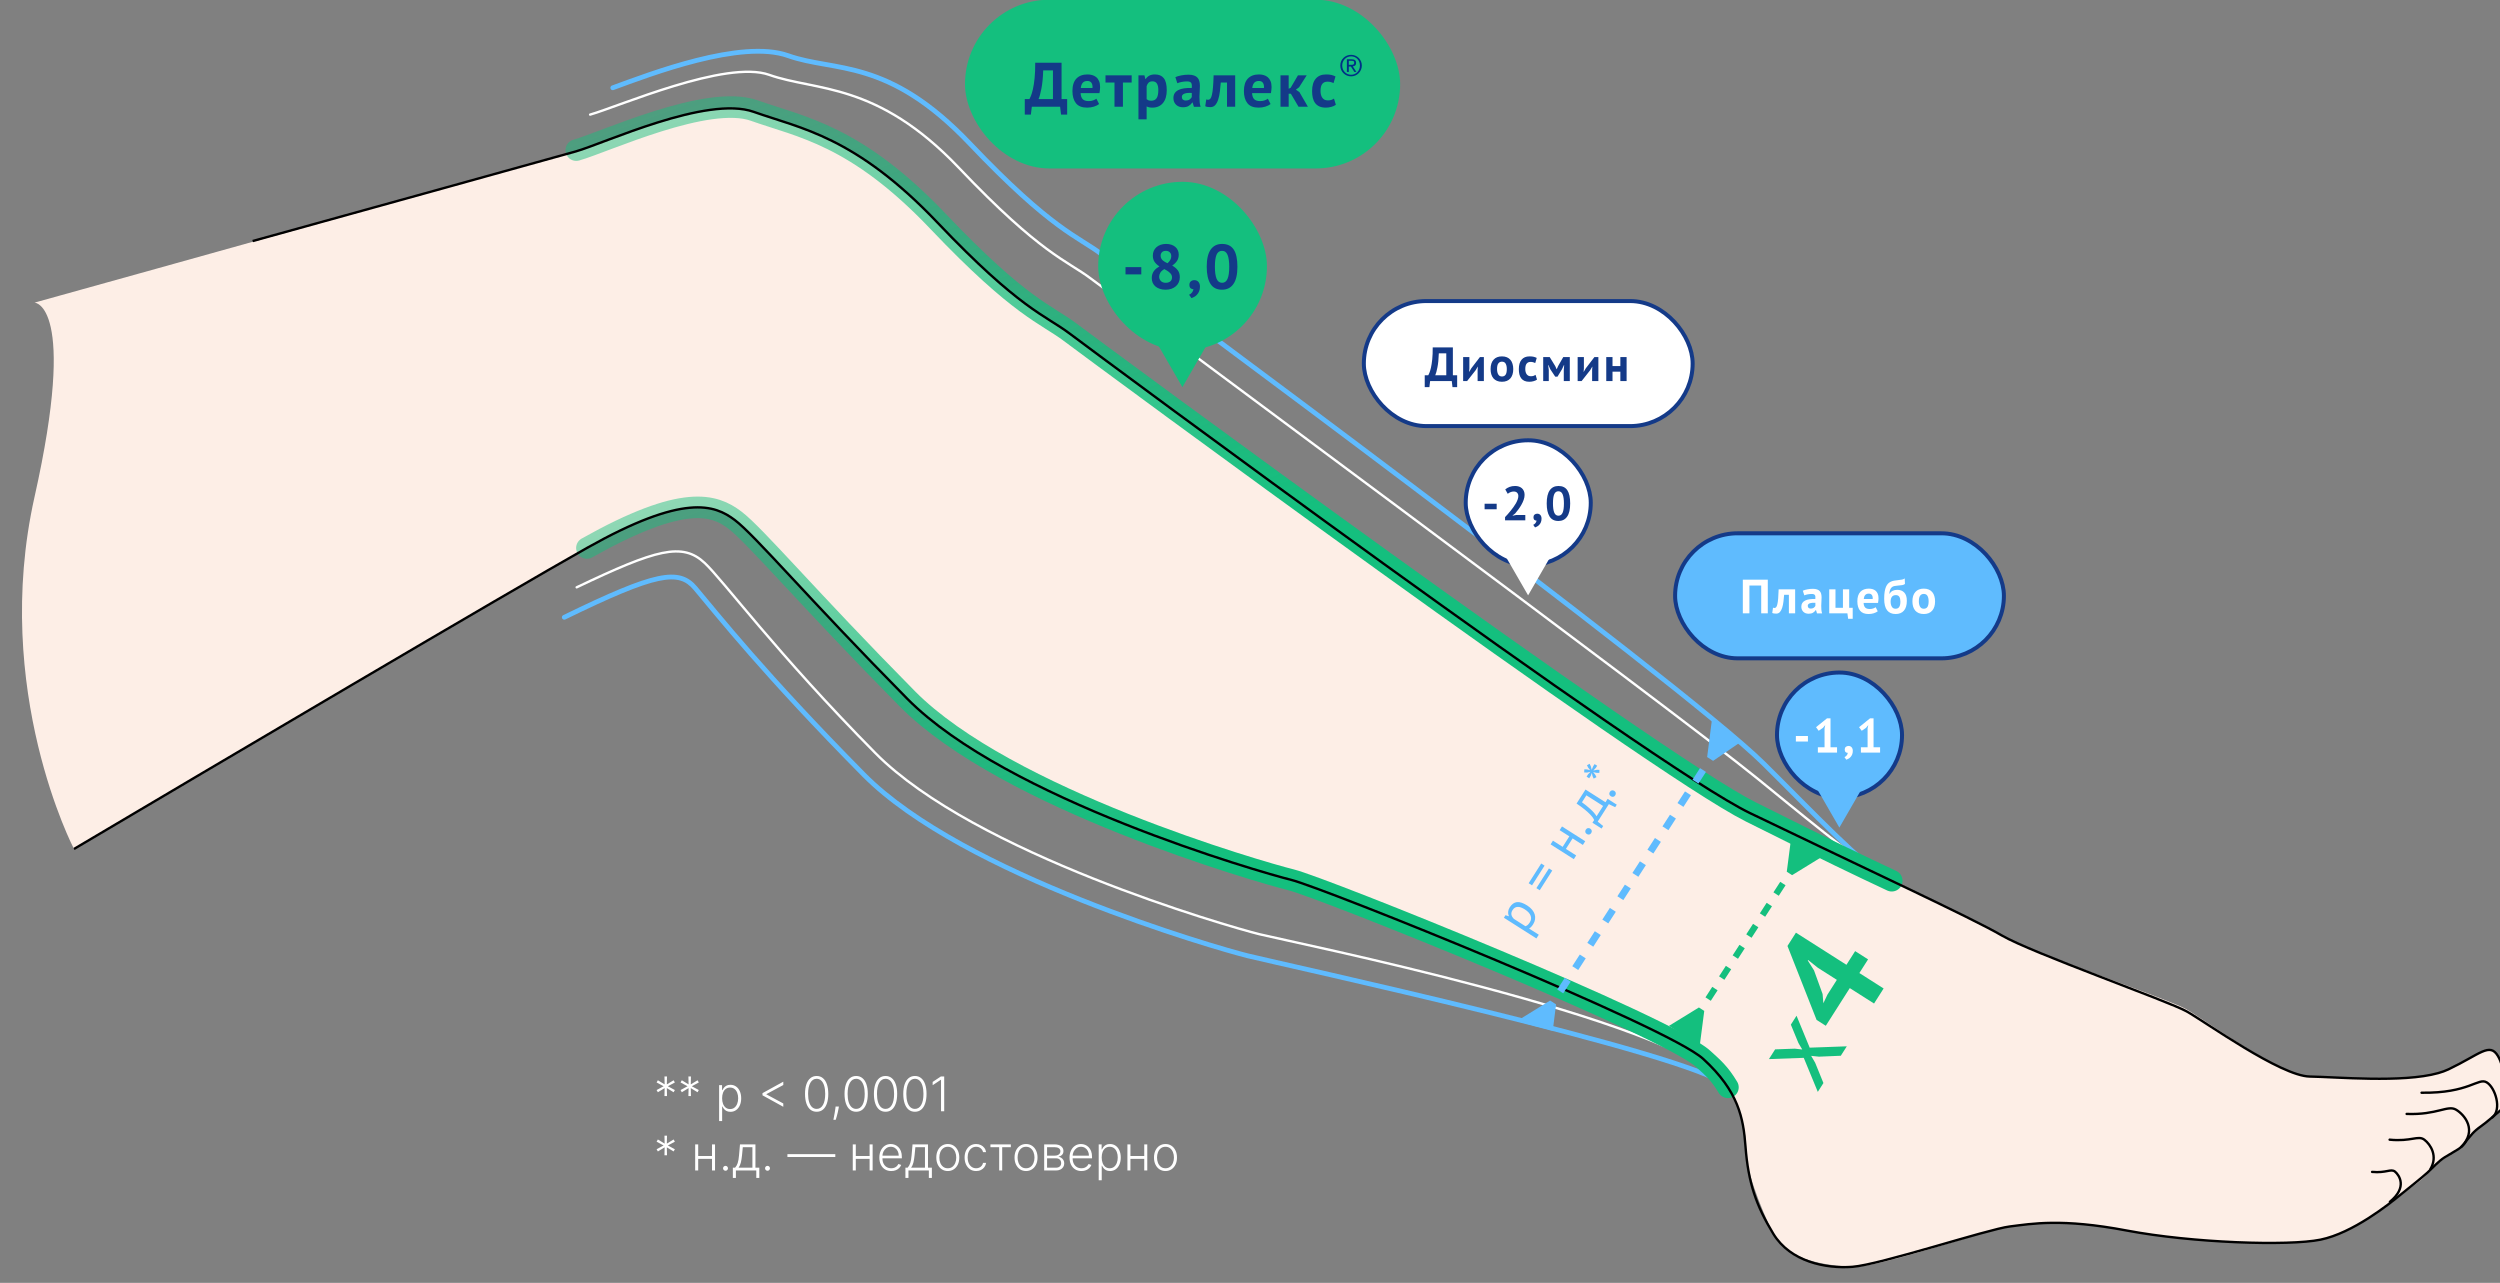 <svg width="760" height="390" viewBox="0 0 760 390" fill="none" xmlns="http://www.w3.org/2000/svg">
<rect x="0" y="0" width="760" height="390" fill="#808080" stroke="none"/>
<g clip-path="url(#clip0_194_7004)">
<path d="M201.996 333.198L202.053 330.784L199.99 332.045L199.607 331.373L201.737 330.22L199.607 329.068L199.99 328.396L202.053 329.657L201.996 327.243H202.771L202.714 329.657L204.777 328.396L205.16 329.068L203.03 330.22L205.16 331.373L204.777 332.045L202.714 330.784L202.771 333.198H201.996ZM209.275 333.198L209.331 330.784L207.269 332.045L206.886 331.373L209.016 330.22L206.886 329.068L207.269 328.396L209.331 329.657L209.275 327.243H210.05L209.993 329.657L212.056 328.396L212.438 329.068L210.308 330.22L212.438 331.373L212.056 332.045L209.993 330.784L210.05 333.198H209.275ZM218.611 340.808V329.89H219.505V331.404H219.614C219.724 331.166 219.876 330.924 220.069 330.675C220.262 330.424 220.517 330.212 220.834 330.04C221.154 329.867 221.557 329.781 222.043 329.781C222.698 329.781 223.27 329.953 223.76 330.298C224.253 330.639 224.635 331.118 224.907 331.735C225.183 332.349 225.321 333.064 225.321 333.881C225.321 334.701 225.183 335.419 224.907 336.036C224.635 336.653 224.253 337.134 223.76 337.479C223.27 337.823 222.702 337.996 222.054 337.996C221.575 337.996 221.173 337.909 220.849 337.737C220.529 337.565 220.269 337.353 220.069 337.101C219.872 336.846 219.721 336.598 219.614 336.357H219.531V340.808H218.611ZM219.521 333.865C219.521 334.506 219.615 335.075 219.805 335.571C219.998 336.064 220.274 336.452 220.632 336.734C220.994 337.013 221.432 337.153 221.945 337.153C222.472 337.153 222.917 337.008 223.279 336.719C223.644 336.426 223.922 336.031 224.111 335.535C224.304 335.039 224.401 334.482 224.401 333.865C224.401 333.255 224.306 332.705 224.116 332.216C223.93 331.727 223.655 331.339 223.289 331.053C222.924 330.763 222.476 330.619 221.945 330.619C221.428 330.619 220.989 330.758 220.627 331.037C220.265 331.313 219.989 331.696 219.8 332.185C219.614 332.671 219.521 333.231 219.521 333.865ZM231.796 332.976V332.314L238.123 328.83V329.843L232.933 332.64L232.985 332.552V332.743L232.933 332.655L238.123 335.452V336.465L231.796 332.976ZM248.262 337.975C247.518 337.975 246.882 337.761 246.355 337.334C245.831 336.903 245.428 336.281 245.145 335.468C244.866 334.654 244.726 333.677 244.726 332.536C244.726 331.399 244.866 330.426 245.145 329.616C245.428 328.802 245.832 328.18 246.36 327.749C246.891 327.315 247.525 327.098 248.262 327.098C249 327.098 249.632 327.315 250.159 327.749C250.69 328.18 251.095 328.802 251.374 329.616C251.657 330.426 251.798 331.399 251.798 332.536C251.798 333.677 251.657 334.654 251.374 335.468C251.095 336.281 250.692 336.903 250.165 337.334C249.641 337.761 249.007 337.975 248.262 337.975ZM248.262 337.106C249.079 337.106 249.717 336.708 250.175 335.912C250.633 335.113 250.862 333.987 250.862 332.536C250.862 331.571 250.757 330.748 250.547 330.065C250.34 329.38 250.042 328.856 249.653 328.494C249.267 328.132 248.803 327.951 248.262 327.951C247.452 327.951 246.816 328.354 246.355 329.161C245.893 329.964 245.662 331.089 245.662 332.536C245.662 333.501 245.765 334.325 245.972 335.007C246.182 335.69 246.48 336.21 246.866 336.569C247.256 336.927 247.721 337.106 248.262 337.106ZM255.028 336.383L254.935 336.936C254.876 337.308 254.794 337.718 254.687 338.166C254.58 338.614 254.47 339.04 254.356 339.443C254.242 339.846 254.144 340.17 254.061 340.415H253.353C253.398 340.181 253.455 339.882 253.524 339.521C253.596 339.159 253.67 338.757 253.746 338.316C253.822 337.878 253.891 337.427 253.953 336.962L254.025 336.383H255.028ZM260.275 337.975C259.531 337.975 258.895 337.761 258.367 337.334C257.844 336.903 257.44 336.281 257.158 335.468C256.879 334.654 256.739 333.677 256.739 332.536C256.739 331.399 256.879 330.426 257.158 329.616C257.44 328.802 257.845 328.18 258.373 327.749C258.903 327.315 259.537 327.098 260.275 327.098C261.013 327.098 261.645 327.315 262.172 327.749C262.703 328.18 263.108 328.802 263.387 329.616C263.67 330.426 263.811 331.399 263.811 332.536C263.811 333.677 263.67 334.654 263.387 335.468C263.108 336.281 262.705 336.903 262.177 337.334C261.654 337.761 261.019 337.975 260.275 337.975ZM260.275 337.106C261.092 337.106 261.729 336.708 262.188 335.912C262.646 335.113 262.875 333.987 262.875 332.536C262.875 331.571 262.77 330.748 262.56 330.065C262.353 329.38 262.055 328.856 261.666 328.494C261.28 328.132 260.816 327.951 260.275 327.951C259.465 327.951 258.829 328.354 258.367 329.161C257.906 329.964 257.675 331.089 257.675 332.536C257.675 333.501 257.778 334.325 257.985 335.007C258.195 335.69 258.493 336.21 258.879 336.569C259.269 336.927 259.734 337.106 260.275 337.106ZM269.203 337.975C268.458 337.975 267.823 337.761 267.295 337.334C266.771 336.903 266.368 336.281 266.086 335.468C265.806 334.654 265.667 333.677 265.667 332.536C265.667 331.399 265.806 330.426 266.086 329.616C266.368 328.802 266.773 328.18 267.3 327.749C267.831 327.315 268.465 327.098 269.203 327.098C269.94 327.098 270.573 327.315 271.1 327.749C271.631 328.18 272.036 328.802 272.315 329.616C272.598 330.426 272.739 331.399 272.739 332.536C272.739 333.677 272.598 334.654 272.315 335.468C272.036 336.281 271.633 336.903 271.105 337.334C270.581 337.761 269.947 337.975 269.203 337.975ZM269.203 337.106C270.02 337.106 270.657 336.708 271.116 335.912C271.574 335.113 271.803 333.987 271.803 332.536C271.803 331.571 271.698 330.748 271.488 330.065C271.281 329.38 270.983 328.856 270.593 328.494C270.207 328.132 269.744 327.951 269.203 327.951C268.393 327.951 267.757 328.354 267.295 329.161C266.833 329.964 266.603 331.089 266.603 332.536C266.603 333.501 266.706 334.325 266.913 335.007C267.123 335.69 267.421 336.21 267.807 336.569C268.196 336.927 268.662 337.106 269.203 337.106ZM278.131 337.975C277.386 337.975 276.75 337.761 276.223 337.334C275.699 336.903 275.296 336.281 275.013 335.468C274.734 334.654 274.595 333.677 274.595 332.536C274.595 331.399 274.734 330.426 275.013 329.616C275.296 328.802 275.701 328.18 276.228 327.749C276.759 327.315 277.393 327.098 278.131 327.098C278.868 327.098 279.501 327.315 280.028 327.749C280.559 328.18 280.964 328.802 281.243 329.616C281.525 330.426 281.667 331.399 281.667 332.536C281.667 333.677 281.525 334.654 281.243 335.468C280.964 336.281 280.56 336.903 280.033 337.334C279.509 337.761 278.875 337.975 278.131 337.975ZM278.131 337.106C278.947 337.106 279.585 336.708 280.043 335.912C280.502 335.113 280.731 333.987 280.731 332.536C280.731 331.571 280.626 330.748 280.416 330.065C280.209 329.38 279.911 328.856 279.521 328.494C279.135 328.132 278.672 327.951 278.131 327.951C277.321 327.951 276.685 328.354 276.223 329.161C275.761 329.964 275.53 331.089 275.53 332.536C275.53 333.501 275.634 334.325 275.841 335.007C276.051 335.69 276.349 336.21 276.735 336.569C277.124 336.927 277.59 337.106 278.131 337.106ZM287.038 327.243V337.83H286.071V328.256H286.009L283.528 329.905V328.902L286.03 327.243H287.038ZM201.996 351.198L202.053 348.784L199.99 350.045L199.607 349.373L201.737 348.22L199.607 347.068L199.99 346.396L202.053 347.657L201.996 345.243H202.771L202.714 347.657L204.777 346.396L205.16 347.068L203.03 348.22L205.16 349.373L204.777 350.045L202.714 348.784L202.771 351.198H201.996ZM216.693 351.431V352.299H212.025V351.431H216.693ZM212.252 347.89V355.83H211.332V347.89H212.252ZM217.37 347.89V355.83H216.45V347.89H217.37ZM220.553 355.908C220.35 355.908 220.174 355.835 220.026 355.69C219.881 355.542 219.809 355.367 219.809 355.163C219.809 354.956 219.881 354.781 220.026 354.636C220.174 354.491 220.35 354.419 220.553 354.419C220.76 354.419 220.936 354.491 221.081 354.636C221.225 354.781 221.298 354.956 221.298 355.163C221.298 355.298 221.263 355.422 221.194 355.535C221.129 355.649 221.039 355.74 220.925 355.809C220.815 355.875 220.691 355.908 220.553 355.908ZM222.788 358.089V354.962H223.475C223.648 354.769 223.798 354.56 223.925 354.336C224.053 354.112 224.163 353.857 224.256 353.571C224.352 353.281 224.433 352.945 224.499 352.563C224.564 352.177 224.62 351.727 224.664 351.214L224.954 347.89H229.653V354.962H230.832V358.089H229.911V355.83H223.713V358.089H222.788ZM224.535 354.962H228.733V348.758H225.812L225.574 351.214C225.492 352.048 225.374 352.775 225.223 353.395C225.071 354.016 224.842 354.538 224.535 354.962ZM233.32 355.908C233.116 355.908 232.94 355.835 232.792 355.69C232.647 355.542 232.575 355.367 232.575 355.163C232.575 354.956 232.647 354.781 232.792 354.636C232.94 354.491 233.116 354.419 233.32 354.419C233.526 354.419 233.702 354.491 233.847 354.636C233.992 354.781 234.064 354.956 234.064 355.163C234.064 355.298 234.029 355.422 233.961 355.535C233.895 355.649 233.805 355.74 233.692 355.809C233.581 355.875 233.457 355.908 233.32 355.908ZM253.932 350.857V351.725H239.374V350.857H253.932ZM264.602 351.431V352.299H259.934V351.431H264.602ZM260.161 347.89V355.83H259.241V347.89H260.161ZM265.279 347.89V355.83H264.359V347.89H265.279ZM270.939 355.996C270.198 355.996 269.557 355.823 269.015 355.479C268.474 355.13 268.056 354.65 267.759 354.036C267.466 353.419 267.32 352.709 267.32 351.906C267.32 351.107 267.466 350.397 267.759 349.777C268.056 349.153 268.464 348.665 268.984 348.314C269.508 347.959 270.113 347.781 270.799 347.781C271.23 347.781 271.645 347.86 272.045 348.019C272.445 348.174 272.803 348.413 273.12 348.737C273.441 349.058 273.694 349.463 273.88 349.952C274.066 350.438 274.159 351.014 274.159 351.679V352.134H267.956V351.322H273.218C273.218 350.812 273.115 350.354 272.908 349.947C272.705 349.537 272.42 349.213 272.055 348.975C271.693 348.737 271.275 348.619 270.799 348.619C270.296 348.619 269.853 348.753 269.47 349.022C269.088 349.291 268.788 349.646 268.571 350.087C268.357 350.528 268.249 351.01 268.245 351.534V352.02C268.245 352.651 268.354 353.202 268.571 353.674C268.791 354.143 269.103 354.507 269.507 354.765C269.91 355.024 270.387 355.153 270.939 355.153C271.314 355.153 271.643 355.094 271.926 354.977C272.212 354.86 272.451 354.703 272.644 354.507C272.841 354.307 272.989 354.088 273.089 353.85L273.963 354.134C273.842 354.469 273.644 354.777 273.368 355.06C273.096 355.342 272.755 355.57 272.345 355.742C271.938 355.911 271.469 355.996 270.939 355.996ZM275.246 358.089V354.962H275.934C276.106 354.769 276.256 354.56 276.383 354.336C276.511 354.112 276.621 353.857 276.714 353.571C276.811 353.281 276.892 352.945 276.957 352.563C277.023 352.177 277.078 351.727 277.123 351.214L277.412 347.89H282.111V354.962H283.29V358.089H282.37V355.83H276.171V358.089H275.246ZM276.993 354.962H281.191V348.758H278.27L278.032 351.214C277.95 352.048 277.833 352.775 277.681 353.395C277.529 354.016 277.3 354.538 276.993 354.962ZM288.13 355.996C287.444 355.996 286.838 355.821 286.31 355.473C285.786 355.125 285.376 354.645 285.08 354.031C284.783 353.414 284.635 352.702 284.635 351.896C284.635 351.083 284.783 350.368 285.08 349.751C285.376 349.13 285.786 348.648 286.31 348.303C286.838 347.955 287.444 347.781 288.13 347.781C288.816 347.781 289.421 347.955 289.944 348.303C290.468 348.651 290.878 349.134 291.175 349.751C291.475 350.368 291.625 351.083 291.625 351.896C291.625 352.702 291.476 353.414 291.18 354.031C290.884 354.645 290.472 355.125 289.944 355.473C289.421 355.821 288.816 355.996 288.13 355.996ZM288.13 355.153C288.681 355.153 289.148 355.005 289.531 354.708C289.913 354.412 290.203 354.017 290.399 353.524C290.599 353.032 290.699 352.489 290.699 351.896C290.699 351.303 290.599 350.759 290.399 350.262C290.203 349.766 289.913 349.368 289.531 349.068C289.148 348.768 288.681 348.619 288.13 348.619C287.582 348.619 287.115 348.768 286.729 349.068C286.346 349.368 286.055 349.766 285.855 350.262C285.659 350.759 285.561 351.303 285.561 351.896C285.561 352.489 285.659 353.032 285.855 353.524C286.055 354.017 286.346 354.412 286.729 354.708C287.112 355.005 287.579 355.153 288.13 355.153ZM296.746 355.996C296.036 355.996 295.418 355.818 294.89 355.463C294.367 355.108 293.96 354.622 293.67 354.005C293.381 353.388 293.236 352.685 293.236 351.896C293.236 351.1 293.383 350.392 293.676 349.771C293.972 349.151 294.382 348.665 294.906 348.314C295.43 347.959 296.038 347.781 296.731 347.781C297.262 347.781 297.742 347.884 298.173 348.091C298.604 348.295 298.959 348.582 299.238 348.955C299.521 349.323 299.698 349.754 299.771 350.247H298.84C298.743 349.799 298.511 349.416 298.142 349.099C297.777 348.779 297.312 348.619 296.746 348.619C296.24 348.619 295.792 348.756 295.402 349.032C295.013 349.304 294.708 349.685 294.487 350.175C294.27 350.661 294.162 351.224 294.162 351.865C294.162 352.509 294.268 353.08 294.482 353.576C294.696 354.069 294.996 354.455 295.382 354.734C295.771 355.013 296.226 355.153 296.746 355.153C297.098 355.153 297.418 355.087 297.708 354.956C298.001 354.822 298.245 354.632 298.442 354.388C298.642 354.143 298.776 353.852 298.845 353.514H299.776C299.707 353.993 299.536 354.421 299.264 354.796C298.995 355.168 298.645 355.461 298.214 355.675C297.787 355.889 297.298 355.996 296.746 355.996ZM301.091 348.758V347.89H307.295V348.758H304.669V355.83H303.749V348.758H301.091ZM311.914 355.996C311.228 355.996 310.621 355.821 310.094 355.473C309.57 355.125 309.16 354.645 308.864 354.031C308.567 353.414 308.419 352.702 308.419 351.896C308.419 351.083 308.567 350.368 308.864 349.751C309.16 349.13 309.57 348.648 310.094 348.303C310.621 347.955 311.228 347.781 311.914 347.781C312.6 347.781 313.205 347.955 313.728 348.303C314.252 348.651 314.662 349.134 314.959 349.751C315.259 350.368 315.408 351.083 315.408 351.896C315.408 352.702 315.26 353.414 314.964 354.031C314.668 354.645 314.256 355.125 313.728 355.473C313.205 355.821 312.6 355.996 311.914 355.996ZM311.914 355.153C312.465 355.153 312.932 355.005 313.315 354.708C313.697 354.412 313.987 354.017 314.183 353.524C314.383 353.032 314.483 352.489 314.483 351.896C314.483 351.303 314.383 350.759 314.183 350.262C313.987 349.766 313.697 349.368 313.315 349.068C312.932 348.768 312.465 348.619 311.914 348.619C311.366 348.619 310.899 348.768 310.513 349.068C310.13 349.368 309.839 349.766 309.639 350.262C309.443 350.759 309.345 351.303 309.345 351.896C309.345 352.489 309.443 353.032 309.639 353.524C309.839 354.017 310.13 354.412 310.513 354.708C310.895 355.005 311.362 355.153 311.914 355.153ZM317.428 355.83V347.89H320.556C321.4 347.89 322.066 348.072 322.552 348.438C323.041 348.803 323.286 349.296 323.286 349.916C323.286 350.388 323.149 350.766 322.877 351.048C322.605 351.331 322.24 351.531 321.781 351.648C322.088 351.7 322.372 351.812 322.634 351.984C322.9 352.156 323.115 352.384 323.28 352.666C323.446 352.949 323.529 353.287 323.529 353.68C323.529 354.093 323.425 354.462 323.218 354.786C323.012 355.11 322.72 355.365 322.345 355.551C321.969 355.737 321.525 355.83 321.011 355.83H317.428ZM318.307 354.977H321.011C321.497 354.977 321.881 354.853 322.164 354.605C322.446 354.353 322.588 354.019 322.588 353.602C322.588 353.157 322.453 352.802 322.184 352.537C321.919 352.268 321.562 352.134 321.114 352.134H318.307V354.977ZM318.307 351.317H320.613C320.971 351.317 321.282 351.262 321.543 351.152C321.805 351.041 322.007 350.886 322.148 350.686C322.293 350.483 322.364 350.245 322.36 349.973C322.36 349.584 322.202 349.282 321.885 349.068C321.568 348.851 321.125 348.743 320.556 348.743H318.307V351.317ZM328.756 355.996C328.015 355.996 327.374 355.823 326.833 355.479C326.292 355.13 325.873 354.65 325.577 354.036C325.284 353.419 325.138 352.709 325.138 351.906C325.138 351.107 325.284 350.397 325.577 349.777C325.873 349.153 326.282 348.665 326.802 348.314C327.326 347.959 327.931 347.781 328.617 347.781C329.048 347.781 329.463 347.86 329.863 348.019C330.262 348.174 330.621 348.413 330.938 348.737C331.258 349.058 331.512 349.463 331.698 349.952C331.884 350.438 331.977 351.014 331.977 351.679V352.134H325.773V351.322H331.036C331.036 350.812 330.933 350.354 330.726 349.947C330.523 349.537 330.238 349.213 329.873 348.975C329.511 348.737 329.092 348.619 328.617 348.619C328.114 348.619 327.671 348.753 327.288 349.022C326.906 349.291 326.606 349.646 326.389 350.087C326.175 350.528 326.066 351.01 326.063 351.534V352.02C326.063 352.651 326.172 353.202 326.389 353.674C326.609 354.143 326.921 354.507 327.324 354.765C327.728 355.024 328.205 355.153 328.756 355.153C329.132 355.153 329.461 355.094 329.744 354.977C330.03 354.86 330.269 354.703 330.462 354.507C330.659 354.307 330.807 354.088 330.907 353.85L331.781 354.134C331.66 354.469 331.462 354.777 331.186 355.06C330.914 355.342 330.573 355.57 330.162 355.742C329.756 355.911 329.287 355.996 328.756 355.996ZM334.005 358.808V347.89H334.899V349.404H335.008C335.118 349.166 335.27 348.924 335.463 348.675C335.656 348.424 335.911 348.212 336.228 348.04C336.548 347.867 336.951 347.781 337.437 347.781C338.092 347.781 338.664 347.953 339.154 348.298C339.646 348.639 340.029 349.118 340.301 349.735C340.577 350.349 340.715 351.064 340.715 351.881C340.715 352.701 340.577 353.419 340.301 354.036C340.029 354.653 339.646 355.134 339.154 355.479C338.664 355.823 338.096 355.996 337.448 355.996C336.969 355.996 336.567 355.909 336.243 355.737C335.923 355.565 335.662 355.353 335.463 355.101C335.266 354.846 335.114 354.598 335.008 354.357H334.925V358.808H334.005ZM334.915 351.865C334.915 352.506 335.009 353.075 335.199 353.571C335.392 354.064 335.668 354.452 336.026 354.734C336.388 355.013 336.826 355.153 337.339 355.153C337.866 355.153 338.311 355.008 338.673 354.719C339.038 354.426 339.316 354.031 339.505 353.535C339.698 353.039 339.795 352.482 339.795 351.865C339.795 351.255 339.7 350.705 339.51 350.216C339.324 349.727 339.049 349.339 338.683 349.053C338.318 348.763 337.87 348.619 337.339 348.619C336.822 348.619 336.383 348.758 336.021 349.037C335.659 349.313 335.383 349.696 335.194 350.185C335.008 350.671 334.915 351.231 334.915 351.865ZM348.094 351.431V352.299H343.426V351.431H348.094ZM343.654 347.89V355.83H342.734V347.89H343.654ZM348.772 347.89V355.83H347.851V347.89H348.772ZM354.307 355.996C353.621 355.996 353.015 355.821 352.487 355.473C351.963 355.125 351.553 354.645 351.257 354.031C350.96 353.414 350.812 352.702 350.812 351.896C350.812 351.083 350.96 350.368 351.257 349.751C351.553 349.13 351.963 348.648 352.487 348.303C353.015 347.955 353.621 347.781 354.307 347.781C354.993 347.781 355.598 347.955 356.121 348.303C356.645 348.651 357.055 349.134 357.352 349.751C357.652 350.368 357.802 351.083 357.802 351.896C357.802 352.702 357.653 353.414 357.357 354.031C357.061 354.645 356.649 355.125 356.121 355.473C355.598 355.821 354.993 355.996 354.307 355.996ZM354.307 355.153C354.858 355.153 355.325 355.005 355.708 354.708C356.09 354.412 356.38 354.017 356.576 353.524C356.776 353.032 356.876 352.489 356.876 351.896C356.876 351.303 356.776 350.759 356.576 350.262C356.38 349.766 356.09 349.368 355.708 349.068C355.325 348.768 354.858 348.619 354.307 348.619C353.759 348.619 353.292 348.768 352.906 349.068C352.523 349.368 352.232 349.766 352.032 350.262C351.836 350.759 351.738 351.303 351.738 351.896C351.738 352.489 351.836 353.032 352.032 353.524C352.232 354.017 352.523 354.412 352.906 354.708C353.289 355.005 353.756 355.153 354.307 355.153Z" fill="white"/>
<path d="M211.377 178.815L210.82 179.284L211.377 178.815ZM171.218 187.009C170.856 187.186 170.707 187.621 170.883 187.983C171.059 188.344 171.495 188.494 171.856 188.318L171.537 187.663L171.218 187.009ZM525.206 330.148L525.697 329.61C524.942 328.921 523.743 328.199 522.214 327.45C520.671 326.693 518.742 325.883 516.49 325.031C511.984 323.326 506.142 321.435 499.422 319.44C485.979 315.45 468.977 311.034 452.019 306.853C435.059 302.671 418.135 298.724 404.847 295.671C391.547 292.615 381.91 290.461 379.495 289.861L379.32 290.567L379.144 291.273C381.575 291.878 391.246 294.04 404.521 297.089C417.806 300.142 434.721 304.088 451.67 308.266C468.622 312.445 485.598 316.855 499.008 320.836C505.714 322.826 511.517 324.706 515.975 326.393C518.204 327.236 520.086 328.028 521.573 328.757C523.073 329.492 524.119 330.141 524.715 330.685L525.206 330.148ZM379.32 290.567L379.495 289.861C374.679 288.663 353.064 282.531 328.894 272.891C304.696 263.241 278.068 250.123 263.117 234.994L262.6 235.506L262.082 236.017C277.264 251.381 304.149 264.589 328.355 274.244C352.589 283.909 374.267 290.061 379.144 291.273L379.32 290.567ZM262.6 235.506L263.117 234.994C233.009 204.525 218.686 186.372 211.934 178.347L211.377 178.815L210.82 179.284C217.565 187.301 231.926 205.5 262.082 236.017L262.6 235.506ZM211.377 178.815L211.934 178.347C210.627 176.793 209.151 175.65 207.197 175.084C205.259 174.523 202.928 174.552 199.945 175.186C194.005 176.449 185.208 180.181 171.218 187.009L171.537 187.663L171.856 188.318C185.874 181.476 194.512 177.83 200.248 176.61C203.103 176.003 205.17 176.013 206.792 176.483C208.397 176.947 209.643 177.884 210.82 179.284L211.377 178.815Z" fill="#5FBBFE"/>
<path d="M175.027 46.038C168.071 48.01 40.337 83.74 10.493 91.999C10.493 91.999 23.656 92.312 10.493 151.087C-2.67 209.862 22.493 258.088 22.493 258.088C64.617 233.127 154.776 179.881 178.417 166.584C207.968 149.963 217.191 153.431 223.359 158.072C229.526 162.714 245.679 181.926 275.811 212.42C305.943 242.913 382.838 265.071 392.531 267.481C402.223 269.891 506.961 312.027 517.769 321.898C528.576 331.768 530.866 342.284 530.63 348.511C530.394 354.738 535.092 366.958 539.086 375.065C543.079 383.173 555.063 384.702 563.111 385.114C571.159 385.527 604.294 373.665 610.991 372.843C617.688 372.022 626.676 370.32 646.532 374.082C666.387 377.845 695.701 378.847 705.453 376.852C715.205 374.856 726.926 365.877 730.716 362.756C734.711 359.467 737.002 358.586 739.176 355.121C739.791 354.14 748.322 349.267 749.928 346.604C750.506 345.646 754.335 342.105 757.155 340.319C759.975 338.534 762.149 334.308 761.856 329.746C762.424 328.943 761.41 324.482 759.39 321.051C756.864 316.762 753.927 320.521 744.292 325.102C734.657 329.683 710.982 327.389 702.171 327.27C693.359 327.151 670.039 309.818 664.459 306.703C658.878 303.589 617.582 289.66 608.536 284.372C599.49 279.084 562.953 261.572 531.996 247.175C501.496 232.99 327.875 103.865 321.707 99.223C315.54 94.582 310.076 94.052 285.054 67.73C260.033 41.409 243.349 39.056 229.133 34.002C214.918 28.948 183.722 43.571 175.027 46.038Z" fill="#FDEEE6"/>
<path d="M524.637 329.447C507.81 309.591 392.52 286.404 382.827 283.994C373.134 281.584 296.239 259.426 266.107 228.932C235.975 198.439 219.864 176.42 214.227 171.146C207.435 164.791 199.633 166.937 175.308 178.548" stroke="white" stroke-width="0.728" stroke-linecap="round"/>
<path d="M178.417 166.585C207.968 149.964 217.191 153.432 223.359 158.074C229.526 162.715 245.678 181.928 275.811 212.421C305.943 242.914 382.838 265.072 392.531 267.482C402.223 269.892 506.961 312.028 517.769 321.899C520.656 324.536 522.664 326.16 525.293 330.543" stroke="url(#paint0_linear_194_7004)" stroke-width="6.551" stroke-linecap="round"/>
<path d="M186.284 26.686C197.768 22.481 225.364 11.866 239.58 16.92C253.795 21.974 269.83 17.348 294.852 43.67C319.874 69.991 327.569 71.767 334.97 77.337C344.222 84.299 510.838 207.094 536.132 232.107C551.514 247.317 565.65 262.543 574.696 267.831" stroke="#5FBBFE" stroke-width="1.456" stroke-linecap="round"/>
<path d="M179.402 34.841C188.097 32.375 220.726 18.09 233.838 22.751C248.053 27.806 266.498 24.714 291.52 51.036C316.542 77.357 324.238 79.132 331.639 84.703C340.89 91.665 508.147 215.448 534.247 236.668C543.845 244.47 565.65 262.546 574.696 267.834" stroke="white" stroke-width="0.728" stroke-linecap="round"/>
<path d="M175.181 45.642C183.875 43.175 215.071 28.552 229.287 33.606C243.503 38.661 260.186 41.013 285.208 67.335C310.23 93.656 317.926 95.431 325.327 101.002C334.578 107.964 502.071 231.721 532.15 246.779C556.598 259.018 564.924 262.964 575.092 267.742" stroke="url(#paint1_linear_194_7004)" stroke-width="6.551" stroke-linecap="round"/>
<path d="M76.798 73.283C106.642 65.024 168.069 48.012 175.024 46.039C183.719 43.573 214.915 28.95 229.131 34.004C243.347 39.058 260.03 41.41 285.052 67.732C310.074 94.053 317.769 95.829 325.171 101.399C334.422 108.362 501.699 232.557 531.993 247.177C565.359 263.278 599.488 279.085 608.534 284.374C617.58 289.662 659.17 304.354 664.75 307.469C670.331 310.583 693.356 327.152 702.168 327.271C710.149 327.379 730.322 329.271 741.213 326.224C742.347 325.906 743.381 325.536 744.289 325.104C753.924 320.523 756.862 316.764 759.388 321.052C761.408 324.483 761.895 331.152 761.971 332.332C762.087 334.145 761.05 336.777 760.384 337.325C758.386 338.97 756.037 341.103 754.391 342.259C751.63 344.197 751.16 345.254 749.926 346.605C748.32 349.268 746.694 349.601 743.169 351.833C741.267 353.038 739.56 354.972 737.94 356.473C736.321 357.974 731.947 361.407 729.95 363.051C726.16 366.172 715.203 374.857 705.451 376.853C695.699 378.849 666.385 377.846 646.529 374.084C626.674 370.321 617.686 372.023 610.988 372.845C604.291 373.666 571.627 384.471 563.109 385.116C555.073 385.724 544.273 383.591 539.083 375.067C533.894 366.543 531.466 359.586 530.628 348.513C529.983 339.995 528.574 331.77 517.766 321.899C506.959 312.028 402.221 269.893 392.528 267.483C382.836 265.073 305.941 242.915 275.808 212.421C245.676 181.928 229.524 162.716 223.356 158.074C217.189 153.432 207.966 149.965 178.415 166.586C154.773 179.882 64.615 233.128 22.49 258.089" stroke="black" stroke-width="0.728"/>
<path d="M757.664 339.714C760.67 337.245 758.549 330.594 755.964 329.042C753.379 327.49 750.659 332.387 736.155 332.189" stroke="black" stroke-width="0.728" stroke-linecap="round" stroke-linejoin="round"/>
<path d="M748.243 348.645C753.169 343.608 749.253 338.913 746.668 337.361C744.083 335.809 740.97 338.999 731.617 338.633" stroke="black" stroke-width="0.728" stroke-linecap="round" stroke-linejoin="round"/>
<path d="M738.823 355.443C741.194 351.487 738.909 347.938 737.021 346.486C735.133 345.034 733.014 347.119 726.444 346.462" stroke="black" stroke-width="0.728" stroke-linecap="round" stroke-linejoin="round"/>
<path d="M726.53 365.347C731.964 360.911 729.33 357.211 728.097 356.187C726.863 355.164 725.448 356.673 721.119 356.257" stroke="black" stroke-width="0.728" stroke-linecap="round" stroke-linejoin="round"/>
<path d="M516.472 306.269L507.364 311.867L516.717 317.92L518.093 307.317L516.472 306.269ZM544.801 266.047L553.909 260.45L544.556 254.396L543.181 264.999L544.801 266.047ZM515.14 310.104L515.95 310.628L518.016 307.435L517.206 306.911L516.396 306.387L514.33 309.58L515.14 310.104ZM519.272 303.718L520.082 304.243L522.148 301.05L521.338 300.526L520.528 300.001L518.462 303.194L519.272 303.718ZM523.405 297.333L524.215 297.857L526.281 294.664L525.471 294.14L524.661 293.616L522.595 296.809L523.405 297.333ZM527.537 290.947L528.347 291.472L530.413 288.279L529.603 287.755L528.793 287.23L526.727 290.423L527.537 290.947ZM531.67 284.562L532.48 285.086L534.546 281.893L533.736 281.369L532.926 280.845L530.86 284.038L531.67 284.562ZM535.802 278.176L536.612 278.7L538.678 275.508L537.868 274.983L537.058 274.459L534.992 277.652L535.802 278.176ZM539.935 271.791L540.745 272.315L542.811 269.122L542.001 268.598L541.191 268.074L539.125 271.266L539.935 271.791ZM544.067 265.405L544.877 265.929L546.943 262.736L546.133 262.212L545.323 261.688L543.257 264.881L544.067 265.405Z" fill="#14BF7E"/>
<path d="M548.344 321.583L537.754 321.966L539.636 319.009L545.625 318.793L547.883 319.043L546.72 317.073L544.419 311.495L546.148 308.779L550.144 318.489L561.427 318.081L559.602 320.948L552.98 321.227L550.593 320.98L551.808 323.068L554.32 329.246L552.611 331.932L548.344 321.583ZM567.895 291.645L565.247 295.804L572.62 300.498L569.708 305.072L562.335 300.379L555.043 311.836L552.245 310.055L543.389 287.576L545.964 283.53L561.315 293.301L563.962 289.142L567.895 291.645ZM552.618 294.194L549.659 291.832L549.562 291.983L551.466 295.002L554.068 302.183L554.301 304.988L555.539 302.376L558.403 297.876L552.618 294.194Z" fill="#14BF7E"/>
<path d="M457.182 278.992L457.677 278.215L458.659 278.543L458.695 278.486C458.503 278.06 458.431 277.624 458.477 277.177C458.52 276.714 458.682 276.262 458.964 275.82C459.563 274.878 460.287 274.353 461.136 274.246C461.986 274.138 463.041 274.486 464.303 275.289C464.896 275.666 465.381 276.088 465.76 276.554C466.135 277.004 466.397 277.475 466.547 277.967C466.696 278.46 466.732 278.965 466.653 279.484C466.58 279.993 466.388 280.493 466.076 280.982C465.855 281.33 465.654 281.593 465.475 281.77C465.312 281.944 465.103 282.116 464.85 282.285L467.787 284.155L467.068 285.285L457.182 278.992ZM459.817 276.661C459.512 277.141 459.396 277.603 459.471 278.047C459.542 278.476 459.795 278.909 460.232 279.346L463.734 281.575C463.974 281.489 464.2 281.362 464.413 281.194C464.617 281.019 464.833 280.753 465.061 280.395C465.474 279.746 465.561 279.08 465.32 278.397C465.076 277.7 464.484 277.051 463.542 276.452C463.156 276.206 462.787 276.017 462.434 275.886C462.072 275.748 461.735 275.685 461.423 275.698C461.107 275.695 460.813 275.773 460.54 275.93C460.274 276.078 460.033 276.322 459.817 276.661ZM464.717 268.495L468.529 262.507L469.546 263.155L465.734 269.143L464.717 268.495ZM467.062 269.988L470.873 264L471.89 264.647L468.078 270.635L467.062 269.988ZM478.069 254.877L476.037 258.069L479.159 260.056L478.439 261.186L471.378 256.691L472.097 255.561L475.049 257.44L477.081 254.248L474.129 252.369L474.848 251.24L481.909 255.734L481.19 256.864L478.069 254.877ZM482.393 253.541C482.139 253.379 481.986 253.183 481.935 252.951C481.88 252.705 481.93 252.459 482.086 252.214C482.248 251.96 482.452 251.806 482.699 251.751C482.936 251.69 483.181 251.741 483.436 251.903C483.68 252.058 483.83 252.26 483.885 252.506C483.94 252.753 483.886 253.003 483.724 253.257C483.569 253.502 483.367 253.652 483.121 253.707C482.88 253.752 482.638 253.697 482.393 253.541ZM491.502 244.624L491.016 245.387L489.088 244.457L485.708 249.767L487.367 251.121L486.881 251.883L484.099 250.112L484.629 249.279C484.574 249.138 484.453 248.922 484.267 248.632C484.072 248.336 483.77 247.978 483.362 247.56C482.951 247.126 482.414 246.639 481.752 246.098C481.087 245.543 480.262 244.938 479.276 244.284L481.991 240.019L488.063 243.884L488.72 242.853L491.502 244.624ZM487.344 245.014L482.26 241.778L480.912 243.896C481.295 244.167 481.707 244.475 482.148 244.822C482.579 245.163 483.003 245.525 483.42 245.91C483.834 246.279 484.208 246.656 484.545 247.042C484.881 247.429 485.149 247.798 485.348 248.149L487.344 245.014ZM489.697 242.066C489.443 241.904 489.29 241.708 489.239 241.477C489.184 241.23 489.234 240.985 489.39 240.74C489.552 240.486 489.756 240.331 490.003 240.276C490.24 240.216 490.486 240.266 490.74 240.428C490.985 240.584 491.134 240.785 491.189 241.031C491.244 241.278 491.19 241.528 491.029 241.783C490.873 242.027 490.672 242.177 490.425 242.232C490.184 242.277 489.942 242.222 489.697 242.066ZM481.635 233.874L482.453 233.898L483.406 234.147L482.79 233.338L482.441 232.64L483.239 232.196L483.613 232.949L483.877 234.031L484.319 232.962L484.751 232.285L485.542 232.788L485.128 233.438L484.383 234.234L485.475 234.015L486.232 234.041L486.205 234.957L485.378 234.946L484.31 234.723L484.958 235.513L485.327 236.243L484.482 236.698L484.131 235.939L483.916 234.968L483.564 235.895L483.114 236.601L482.323 236.098L482.773 235.392L483.5 234.624L482.474 234.864L481.59 234.817L481.635 233.874Z" fill="#5FBBFE"/>
<path d="M473.047 305.326L472.037 313.342L461.09 310.425L471.238 304.162L473.047 305.326ZM477.497 298.425L475.213 301.967L473.403 300.804L475.688 297.261L477.497 298.425ZM482.066 291.341L479.782 294.882L477.972 293.72L480.257 290.177L482.066 291.341ZM486.635 284.256L484.351 287.798L482.541 286.635L484.826 283.093L486.635 284.256ZM491.204 277.172L488.92 280.714L487.11 279.551L489.394 276.009L491.204 277.172ZM495.772 270.088L493.488 273.63L491.679 272.466L493.963 268.924L495.772 270.088ZM500.341 263.004L498.057 266.545L496.248 265.382L498.532 261.84L500.341 263.004ZM504.91 255.919L502.626 259.461L500.817 258.297L503.101 254.756L504.91 255.919ZM509.479 248.834L507.195 252.377L505.385 251.213L507.67 247.672L509.479 248.834ZM514.048 241.75L511.764 245.293L509.954 244.129L512.238 240.587L514.048 241.75ZM518.617 234.666L516.333 238.208L514.523 237.045L516.807 233.503L518.617 234.666ZM529.438 225.376L520.782 231.308L518.973 230.144L520.485 218.329L529.438 225.376Z" fill="#5FBBFE"/>
<rect x="509.231" y="162.124" width="99.956" height="38.013" rx="19.006" fill="#5FBBFE"/>
<rect x="509.231" y="162.124" width="99.956" height="38.013" rx="19.006" stroke="#143A88" stroke-width="1.218"/>
<path d="M535.405 178.006H531.822V186.458H529.819V176.223H537.408V186.458H535.405V178.006ZM543.822 180.829H542.374C542.316 181.521 542.248 182.208 542.17 182.89C542.092 183.573 541.965 184.187 541.79 184.733C541.624 185.269 541.395 185.707 541.102 186.049C540.81 186.38 540.43 186.546 539.962 186.546C539.396 186.546 538.997 186.473 538.763 186.326L538.997 184.747C539.153 184.806 539.299 184.835 539.435 184.835C539.63 184.835 539.801 184.752 539.947 184.586C540.093 184.421 540.215 184.123 540.313 183.694C540.42 183.266 540.503 182.686 540.561 181.954C540.63 181.214 540.678 180.278 540.708 179.147H545.723V186.458H543.822V180.829ZM548.057 179.571C548.447 179.396 548.91 179.259 549.446 179.162C549.983 179.054 550.543 179.001 551.128 179.001C551.635 179.001 552.059 179.064 552.4 179.191C552.741 179.308 553.009 179.478 553.204 179.703C553.409 179.927 553.55 180.195 553.628 180.507C553.716 180.819 553.76 181.17 553.76 181.56C553.76 181.989 553.745 182.422 553.716 182.861C553.687 183.29 553.667 183.714 553.658 184.133C553.658 184.552 553.672 184.962 553.701 185.361C553.731 185.751 553.804 186.122 553.921 186.473H552.371L552.064 185.464H551.991C551.796 185.766 551.523 186.029 551.172 186.253C550.831 186.468 550.387 186.575 549.841 186.575C549.5 186.575 549.193 186.526 548.92 186.429C548.647 186.322 548.413 186.175 548.218 185.99C548.023 185.795 547.872 185.571 547.765 185.317C547.658 185.054 547.604 184.762 547.604 184.44C547.604 183.992 547.701 183.616 547.896 183.314C548.101 183.002 548.389 182.754 548.759 182.569C549.139 182.374 549.588 182.242 550.104 182.174C550.631 182.096 551.216 182.071 551.859 182.101C551.927 181.555 551.888 181.165 551.742 180.931C551.596 180.687 551.269 180.565 550.762 180.565C550.382 180.565 549.978 180.604 549.549 180.682C549.13 180.76 548.784 180.863 548.511 180.989L548.057 179.571ZM550.47 185.01C550.85 185.01 551.152 184.928 551.376 184.762C551.601 184.586 551.766 184.401 551.874 184.206V183.256C551.571 183.227 551.279 183.222 550.996 183.241C550.723 183.261 550.48 183.305 550.265 183.373C550.051 183.441 549.88 183.538 549.753 183.665C549.627 183.792 549.563 183.953 549.563 184.148C549.563 184.421 549.641 184.635 549.797 184.791C549.963 184.937 550.187 185.01 550.47 185.01ZM563.222 188.125H561.833L561.613 186.458H556.086V179.147H557.987V184.776H560.253V179.147H562.154V184.776H563.222V188.125ZM570.834 185.829C570.541 186.063 570.142 186.263 569.635 186.429C569.138 186.585 568.606 186.663 568.041 186.663C566.861 186.663 565.999 186.322 565.453 185.639C564.907 184.947 564.634 184.002 564.634 182.803C564.634 181.516 564.941 180.551 565.555 179.907C566.169 179.264 567.032 178.942 568.143 178.942C568.514 178.942 568.874 178.991 569.225 179.089C569.576 179.186 569.888 179.347 570.161 179.571C570.434 179.795 570.653 180.097 570.819 180.478C570.985 180.858 571.068 181.331 571.068 181.896C571.068 182.101 571.053 182.32 571.024 182.554C571.004 182.788 570.97 183.032 570.922 183.285H566.535C566.564 183.899 566.72 184.362 567.003 184.674C567.295 184.986 567.763 185.142 568.407 185.142C568.806 185.142 569.162 185.084 569.474 184.967C569.796 184.84 570.039 184.713 570.205 184.586L570.834 185.829ZM568.114 180.463C567.617 180.463 567.247 180.614 567.003 180.916C566.769 181.209 566.628 181.603 566.579 182.101H569.298C569.337 181.574 569.255 181.17 569.05 180.887C568.855 180.604 568.543 180.463 568.114 180.463ZM574.384 180.521C574.667 180.093 574.998 179.785 575.379 179.6C575.768 179.405 576.236 179.308 576.782 179.308C577.669 179.308 578.371 179.581 578.888 180.127C579.414 180.663 579.677 181.501 579.677 182.642C579.677 183.958 579.38 184.957 578.785 185.639C578.191 186.322 577.352 186.663 576.27 186.663C575.14 186.663 574.277 186.287 573.682 185.537C573.088 184.786 572.79 183.616 572.79 182.028C572.79 181.189 572.839 180.473 572.937 179.878C573.034 179.283 573.171 178.781 573.346 178.372C573.531 177.963 573.746 177.636 573.989 177.392C574.243 177.149 574.521 176.959 574.823 176.822C575.135 176.676 575.466 176.574 575.817 176.515C576.168 176.457 576.539 176.408 576.928 176.369C577.435 176.32 577.869 176.262 578.23 176.193C578.59 176.115 578.859 175.994 579.034 175.828L579.107 177.524C578.912 177.69 578.634 177.807 578.274 177.875C577.913 177.933 577.426 177.987 576.811 178.036C576.441 178.055 576.114 178.099 575.832 178.167C575.549 178.236 575.305 178.357 575.101 178.533C574.896 178.708 574.73 178.957 574.604 179.279C574.487 179.591 574.399 180.005 574.34 180.521H574.384ZM574.75 182.89C574.75 183.514 574.872 184.031 575.115 184.44C575.359 184.85 575.734 185.054 576.241 185.054C576.768 185.054 577.143 184.869 577.367 184.499C577.601 184.128 577.718 183.592 577.718 182.89C577.718 182.257 577.611 181.769 577.396 181.428C577.182 181.087 576.826 180.916 576.329 180.916C575.793 180.916 575.393 181.092 575.13 181.443C574.876 181.794 574.75 182.276 574.75 182.89ZM581.375 182.803C581.375 181.565 581.677 180.614 582.282 179.951C582.886 179.279 583.734 178.942 584.826 178.942C585.411 178.942 585.918 179.035 586.347 179.22C586.776 179.405 587.131 179.669 587.414 180.01C587.697 180.341 587.906 180.746 588.043 181.223C588.189 181.701 588.262 182.227 588.262 182.803C588.262 184.041 587.96 184.996 587.356 185.668C586.761 186.331 585.918 186.663 584.826 186.663C584.241 186.663 583.734 186.57 583.305 186.385C582.876 186.2 582.516 185.941 582.223 185.61C581.941 185.269 581.726 184.859 581.58 184.382C581.443 183.904 581.375 183.378 581.375 182.803ZM583.334 182.803C583.334 183.124 583.364 183.422 583.422 183.694C583.481 183.967 583.568 184.206 583.685 184.411C583.802 184.616 583.953 184.776 584.139 184.893C584.334 185.001 584.563 185.054 584.826 185.054C585.323 185.054 585.693 184.874 585.937 184.513C586.181 184.153 586.303 183.582 586.303 182.803C586.303 182.13 586.191 181.589 585.966 181.179C585.742 180.76 585.362 180.551 584.826 180.551C584.358 180.551 583.992 180.726 583.729 181.077C583.466 181.428 583.334 182.003 583.334 182.803Z" fill="white"/>
<rect x="540.203" y="204.45" width="38.013" height="38.013" rx="19.006" fill="#5FBBFE"/>
<rect x="540.203" y="204.45" width="38.013" height="38.013" rx="19.006" stroke="#143A88" stroke-width="1.218"/>
<path d="M545.942 223.74H549.612V225.421H545.942V223.74ZM552.63 227.176H554.662V221.4L554.881 220.406L554.18 221.268L552.878 222.16L552.074 221.064L555.408 218.373H556.475V227.176H558.464V228.784H552.63V227.176ZM560.794 227.848C560.794 227.517 560.902 227.254 561.116 227.059C561.34 226.864 561.613 226.766 561.935 226.766C562.344 226.766 562.666 226.903 562.9 227.176C563.134 227.449 563.251 227.809 563.251 228.258C563.251 228.696 563.183 229.072 563.046 229.384C562.91 229.705 562.739 229.969 562.534 230.173C562.339 230.388 562.125 230.553 561.891 230.67C561.667 230.797 561.462 230.89 561.277 230.948L560.721 230.159C560.984 230.051 561.214 229.876 561.408 229.632C561.603 229.389 561.711 229.13 561.73 228.857C561.506 228.887 561.291 228.818 561.087 228.653C560.892 228.487 560.794 228.219 560.794 227.848ZM565.715 227.176H567.748V221.4L567.967 220.406L567.265 221.268L565.964 222.16L565.16 221.064L568.493 218.373H569.561V227.176H571.549V228.784H565.715V227.176Z" fill="white"/>
<path d="M548.886 233.778L569.45 233.778L559.168 251.587L548.886 233.778Z" fill="#5FBBFE"/>
<rect x="414.608" y="91.52" width="99.956" height="38.013" rx="19.006" fill="white"/>
<rect x="414.608" y="91.52" width="99.956" height="38.013" rx="19.006" stroke="#143A88" stroke-width="1.218"/>
<path d="M442.974 117.682H441.556L441.337 115.854H434.757L434.537 117.682H433.119V114.071H434.201C434.269 113.963 434.381 113.725 434.537 113.354C434.693 112.984 434.849 112.462 435.005 111.79C435.161 111.107 435.293 110.259 435.4 109.245C435.507 108.222 435.556 107.013 435.546 105.619H441.673V114.071H442.974V117.682ZM439.67 114.071V107.403H437.403C437.345 109.138 437.204 110.561 436.979 111.673C436.765 112.774 436.546 113.573 436.321 114.071H439.67ZM449.195 112.521L449.268 111.483H449.224L448.595 112.55L445.992 115.854H444.793V108.543H446.694V112.024L446.607 113.018H446.665L447.265 111.98L449.897 108.543H451.096V115.854H449.195V112.521ZM453.141 112.199C453.141 110.961 453.444 110.011 454.048 109.348C454.652 108.675 455.5 108.339 456.592 108.339C457.177 108.339 457.684 108.431 458.113 108.617C458.542 108.802 458.898 109.065 459.18 109.406C459.463 109.738 459.673 110.142 459.809 110.62C459.955 111.097 460.028 111.624 460.028 112.199C460.028 113.437 459.726 114.392 459.122 115.065C458.527 115.728 457.684 116.059 456.592 116.059C456.007 116.059 455.5 115.967 455.072 115.781C454.643 115.596 454.282 115.338 453.99 115.006C453.707 114.665 453.492 114.256 453.346 113.778C453.21 113.301 453.141 112.774 453.141 112.199ZM455.101 112.199C455.101 112.521 455.13 112.818 455.189 113.091C455.247 113.364 455.335 113.603 455.452 113.807C455.569 114.012 455.72 114.173 455.905 114.29C456.1 114.397 456.329 114.451 456.592 114.451C457.089 114.451 457.46 114.27 457.704 113.91C457.947 113.549 458.069 112.979 458.069 112.199C458.069 111.526 457.957 110.985 457.733 110.576C457.509 110.157 457.128 109.947 456.592 109.947C456.124 109.947 455.759 110.123 455.496 110.474C455.232 110.825 455.101 111.4 455.101 112.199ZM467.253 115.401C466.961 115.616 466.605 115.777 466.186 115.884C465.776 116.001 465.352 116.059 464.914 116.059C464.329 116.059 463.832 115.967 463.422 115.781C463.023 115.596 462.696 115.338 462.443 115.006C462.189 114.665 462.004 114.256 461.887 113.778C461.78 113.301 461.726 112.774 461.726 112.199C461.726 110.961 462.004 110.011 462.56 109.348C463.115 108.675 463.924 108.339 464.987 108.339C465.523 108.339 465.952 108.383 466.274 108.47C466.605 108.558 466.902 108.67 467.166 108.807L466.712 110.357C466.488 110.249 466.264 110.167 466.04 110.108C465.825 110.05 465.577 110.02 465.294 110.02C464.768 110.02 464.368 110.196 464.095 110.547C463.822 110.888 463.686 111.439 463.686 112.199C463.686 112.511 463.72 112.798 463.788 113.062C463.856 113.325 463.958 113.554 464.095 113.749C464.231 113.944 464.407 114.1 464.621 114.217C464.846 114.324 465.104 114.378 465.396 114.378C465.718 114.378 465.991 114.339 466.215 114.261C466.439 114.173 466.639 114.071 466.815 113.954L467.253 115.401ZM475.392 112.506L475.509 110.985H475.436L474.851 112.243L473.477 114.509H472.789L471.283 112.243L470.728 110.985H470.64L470.83 112.491V115.854H469.134V108.543H471.108L472.789 111.292L473.199 112.214H473.257L473.681 111.263L475.231 108.543H477.22V115.854H475.392V112.506ZM484.005 112.521L484.078 111.483H484.034L483.405 112.55L480.803 115.854H479.604V108.543H481.504V112.024L481.417 113.018H481.475L482.075 111.98L484.707 108.543H485.906V115.854H484.005V112.521ZM492.587 112.989H490.203V115.854H488.302V108.543H490.203V111.292H492.587V108.543H494.488V115.854H492.587V112.989Z" fill="#143A88"/>
<rect x="445.579" y="133.844" width="38.013" height="38.013" rx="19.006" fill="white"/>
<rect x="445.579" y="133.844" width="38.013" height="38.013" rx="19.006" stroke="#143A88" stroke-width="1.218"/>
<path d="M451.319 153.133H454.989V154.815H451.319V153.133ZM463.475 150.443C463.475 150.94 463.382 151.442 463.197 151.949C463.021 152.456 462.792 152.953 462.51 153.44C462.237 153.928 461.93 154.4 461.589 154.859C461.257 155.307 460.931 155.721 460.609 156.101L459.834 156.701V156.774L460.887 156.569H463.694V158.178H457.538V157.198C457.772 156.954 458.035 156.672 458.328 156.35C458.62 156.019 458.913 155.672 459.205 155.312C459.507 154.941 459.8 154.561 460.082 154.171C460.365 153.781 460.619 153.391 460.843 153.002C461.067 152.602 461.242 152.217 461.369 151.846C461.506 151.476 461.574 151.125 461.574 150.794C461.574 150.394 461.457 150.067 461.223 149.814C460.999 149.551 460.638 149.419 460.141 149.419C459.829 149.419 459.507 149.487 459.176 149.624C458.854 149.751 458.581 149.916 458.357 150.121L457.597 148.776C457.977 148.464 458.406 148.215 458.883 148.03C459.371 147.835 459.941 147.738 460.594 147.738C461.013 147.738 461.398 147.796 461.749 147.913C462.1 148.03 462.402 148.201 462.656 148.425C462.909 148.649 463.109 148.932 463.255 149.273C463.402 149.604 463.475 149.994 463.475 150.443ZM466.171 157.242C466.171 156.91 466.278 156.647 466.492 156.452C466.717 156.257 466.99 156.16 467.311 156.16C467.721 156.16 468.042 156.296 468.276 156.569C468.51 156.842 468.627 157.203 468.627 157.651C468.627 158.09 468.559 158.465 468.423 158.777C468.286 159.099 468.116 159.362 467.911 159.567C467.716 159.781 467.501 159.947 467.267 160.064C467.043 160.191 466.839 160.283 466.653 160.342L466.098 159.552C466.361 159.445 466.59 159.27 466.785 159.026C466.98 158.782 467.087 158.524 467.107 158.251C466.882 158.28 466.668 158.212 466.463 158.046C466.268 157.88 466.171 157.612 466.171 157.242ZM470.2 153.045C470.2 151.252 470.507 149.921 471.121 149.054C471.735 148.176 472.617 147.738 473.768 147.738C474.996 147.738 475.897 148.171 476.473 149.039C477.048 149.897 477.335 151.232 477.335 153.045C477.335 154.849 477.023 156.189 476.399 157.066C475.785 157.944 474.903 158.382 473.753 158.382C472.534 158.382 471.638 157.924 471.062 157.008C470.487 156.082 470.2 154.761 470.2 153.045ZM472.101 153.045C472.101 154.235 472.227 155.156 472.481 155.809C472.744 156.452 473.173 156.774 473.768 156.774C474.343 156.774 474.762 156.477 475.025 155.882C475.298 155.287 475.434 154.342 475.434 153.045C475.434 151.866 475.308 150.954 475.054 150.311C474.801 149.668 474.367 149.346 473.753 149.346C473.168 149.346 472.744 149.648 472.481 150.253C472.227 150.857 472.101 151.788 472.101 153.045Z" fill="#143A88"/>
<path d="M454.263 163.177L474.827 163.177L464.545 180.986L454.263 163.177Z" fill="white"/>
<rect x="293.36" y="-0.082" width="132.284" height="51.294" rx="25.647" fill="#14BF7E"/>
<path d="M324.417 34.844H322.563L322.276 32.454H313.673L313.386 34.844H311.532V30.122H312.947C313.036 29.982 313.182 29.669 313.386 29.185C313.59 28.701 313.794 28.019 313.998 27.139C314.202 26.247 314.374 25.138 314.514 23.813C314.654 22.474 314.718 20.894 314.705 19.072H322.716V30.122H324.417V34.844ZM320.097 30.122V21.404H317.133C317.057 23.673 316.872 25.533 316.579 26.986C316.299 28.427 316.012 29.472 315.719 30.122H320.097ZM334.126 31.632C333.743 31.938 333.221 32.199 332.558 32.416C331.908 32.62 331.213 32.722 330.474 32.722C328.932 32.722 327.804 32.276 327.09 31.384C326.376 30.479 326.02 29.242 326.02 27.675C326.02 25.992 326.421 24.73 327.224 23.889C328.027 23.048 329.155 22.628 330.608 22.628C331.092 22.628 331.564 22.691 332.023 22.819C332.481 22.946 332.889 23.156 333.246 23.45C333.603 23.743 333.89 24.138 334.106 24.635C334.323 25.132 334.431 25.75 334.431 26.489C334.431 26.757 334.412 27.044 334.374 27.35C334.349 27.655 334.304 27.974 334.24 28.305H328.505C328.543 29.108 328.747 29.714 329.117 30.122C329.499 30.53 330.111 30.733 330.952 30.733C331.475 30.733 331.94 30.657 332.348 30.504C332.768 30.338 333.087 30.173 333.303 30.007L334.126 31.632ZM330.57 24.616C329.92 24.616 329.435 24.813 329.117 25.208C328.811 25.591 328.626 26.107 328.562 26.757H332.118C332.169 26.069 332.061 25.54 331.793 25.17C331.538 24.801 331.13 24.616 330.57 24.616ZM344.025 25.094H341.368V32.454H338.806V25.094H336.072V22.895H344.025V25.094ZM346.089 22.895H347.905L348.192 24.042H348.269C348.6 23.558 348.989 23.201 349.435 22.972C349.894 22.742 350.448 22.628 351.098 22.628C352.296 22.628 353.195 23.01 353.794 23.775C354.393 24.526 354.692 25.744 354.692 27.426C354.692 28.242 354.597 28.981 354.405 29.644C354.214 30.294 353.928 30.848 353.545 31.307C353.176 31.766 352.717 32.116 352.169 32.358C351.633 32.601 351.015 32.722 350.314 32.722C349.919 32.722 349.594 32.69 349.339 32.626C349.084 32.575 348.829 32.486 348.575 32.358V36.278H346.089V22.895ZM350.352 24.73C349.868 24.73 349.486 24.852 349.205 25.094C348.938 25.336 348.727 25.699 348.575 26.183V30.16C348.753 30.3 348.944 30.415 349.148 30.504C349.365 30.581 349.645 30.619 349.989 30.619C350.703 30.619 351.238 30.37 351.595 29.873C351.952 29.363 352.13 28.529 352.13 27.369C352.13 26.527 351.99 25.878 351.71 25.419C351.429 24.96 350.977 24.73 350.352 24.73ZM357.312 23.45C357.822 23.22 358.427 23.042 359.128 22.914C359.829 22.774 360.562 22.704 361.327 22.704C361.99 22.704 362.544 22.787 362.99 22.953C363.436 23.105 363.787 23.328 364.042 23.622C364.309 23.915 364.494 24.265 364.596 24.673C364.711 25.081 364.768 25.54 364.768 26.05C364.768 26.61 364.749 27.177 364.711 27.751C364.673 28.312 364.647 28.866 364.634 29.414C364.634 29.962 364.653 30.498 364.692 31.02C364.73 31.53 364.825 32.014 364.978 32.473H362.952L362.55 31.154H362.455C362.2 31.549 361.843 31.893 361.384 32.187C360.938 32.467 360.358 32.607 359.645 32.607C359.198 32.607 358.797 32.543 358.44 32.416C358.083 32.276 357.777 32.084 357.522 31.842C357.268 31.587 357.07 31.294 356.93 30.963C356.79 30.619 356.719 30.236 356.719 29.816C356.719 29.23 356.847 28.739 357.102 28.344C357.37 27.936 357.745 27.611 358.23 27.369C358.727 27.114 359.313 26.942 359.989 26.852C360.677 26.751 361.442 26.719 362.283 26.757C362.372 26.043 362.321 25.533 362.13 25.227C361.939 24.909 361.512 24.75 360.849 24.75C360.352 24.75 359.823 24.801 359.262 24.902C358.714 25.005 358.262 25.138 357.905 25.304L357.312 23.45ZM360.467 30.561C360.964 30.561 361.359 30.453 361.652 30.236C361.945 30.007 362.162 29.765 362.302 29.51V28.267C361.907 28.229 361.524 28.223 361.155 28.248C360.798 28.274 360.479 28.331 360.199 28.42C359.919 28.509 359.696 28.637 359.53 28.803C359.364 28.968 359.281 29.179 359.281 29.433C359.281 29.79 359.383 30.071 359.587 30.275C359.804 30.466 360.097 30.561 360.467 30.561ZM373.01 25.094H371.117C371.041 25.999 370.951 26.897 370.849 27.789C370.747 28.681 370.582 29.484 370.352 30.198C370.136 30.899 369.836 31.473 369.454 31.919C369.071 32.352 368.574 32.569 367.963 32.569C367.223 32.569 366.701 32.473 366.395 32.282L366.701 30.217C366.905 30.294 367.096 30.332 367.274 30.332C367.529 30.332 367.752 30.224 367.944 30.007C368.135 29.79 368.294 29.402 368.421 28.841C368.562 28.28 368.67 27.522 368.746 26.566C368.836 25.597 368.899 24.374 368.938 22.895H375.495V32.454H373.01V25.094ZM386.252 31.632C385.869 31.938 385.347 32.199 384.684 32.416C384.034 32.62 383.339 32.722 382.6 32.722C381.058 32.722 379.93 32.276 379.216 31.384C378.503 30.479 378.146 29.242 378.146 27.675C378.146 25.992 378.547 24.73 379.35 23.889C380.153 23.048 381.281 22.628 382.734 22.628C383.218 22.628 383.69 22.691 384.149 22.819C384.608 22.946 385.015 23.156 385.372 23.45C385.729 23.743 386.016 24.138 386.233 24.635C386.449 25.132 386.558 25.75 386.558 26.489C386.558 26.757 386.539 27.044 386.5 27.35C386.475 27.655 386.43 27.974 386.366 28.305H380.631C380.669 29.108 380.873 29.714 381.243 30.122C381.625 30.53 382.237 30.733 383.078 30.733C383.601 30.733 384.066 30.657 384.474 30.504C384.894 30.338 385.213 30.173 385.43 30.007L386.252 31.632ZM382.696 24.616C382.046 24.616 381.562 24.813 381.243 25.208C380.937 25.591 380.752 26.107 380.688 26.757H384.244C384.295 26.069 384.187 25.54 383.919 25.17C383.664 24.801 383.257 24.616 382.696 24.616ZM392.423 28.497H391.754V32.454H389.269V22.895H391.754V26.967L392.347 26.7L394.584 22.895H397.241L394.928 26.527L393.953 27.254L395.023 28L397.604 32.454H394.756L392.423 28.497ZM406.103 31.861C405.721 32.142 405.256 32.352 404.708 32.492C404.172 32.645 403.618 32.722 403.044 32.722C402.28 32.722 401.63 32.601 401.094 32.358C400.572 32.116 400.145 31.779 399.814 31.345C399.482 30.899 399.24 30.364 399.087 29.739C398.947 29.115 398.877 28.427 398.877 27.675C398.877 26.056 399.24 24.813 399.967 23.947C400.693 23.067 401.751 22.628 403.14 22.628C403.841 22.628 404.402 22.685 404.822 22.799C405.256 22.914 405.645 23.061 405.989 23.239L405.396 25.266C405.103 25.126 404.81 25.017 404.517 24.941C404.236 24.864 403.911 24.826 403.542 24.826C402.853 24.826 402.331 25.055 401.974 25.514C401.617 25.96 401.439 26.68 401.439 27.675C401.439 28.082 401.483 28.459 401.572 28.803C401.662 29.147 401.795 29.446 401.974 29.701C402.152 29.956 402.382 30.16 402.662 30.313C402.955 30.453 403.293 30.523 403.675 30.523C404.096 30.523 404.453 30.472 404.746 30.37C405.039 30.256 405.3 30.122 405.53 29.969L406.103 31.861Z" fill="#143A88"/>
<rect x="333.856" y="55.269" width="51.294" height="51.294" rx="25.647" fill="#14BF7E"/>
<path d="M342.157 81.209H346.956V83.408H342.157V81.209ZM350.136 84.535C350.136 84.089 350.193 83.694 350.308 83.35C350.423 82.993 350.582 82.675 350.786 82.394C351.003 82.101 351.251 81.84 351.532 81.611C351.825 81.381 352.137 81.171 352.468 80.98C351.844 80.585 351.353 80.132 350.996 79.622C350.639 79.1 350.461 78.456 350.461 77.691C350.461 77.194 350.55 76.729 350.729 76.296C350.92 75.862 351.187 75.486 351.532 75.168C351.888 74.849 352.315 74.601 352.812 74.422C353.31 74.244 353.87 74.154 354.495 74.154C355.068 74.154 355.591 74.231 356.063 74.384C356.534 74.537 356.936 74.754 357.267 75.034C357.611 75.314 357.872 75.658 358.051 76.066C358.242 76.461 358.338 76.901 358.338 77.385C358.338 78.137 358.165 78.775 357.821 79.297C357.49 79.82 356.999 80.298 356.349 80.731C357.114 81.177 357.688 81.668 358.07 82.203C358.465 82.738 358.663 83.427 358.663 84.268C358.663 84.841 358.554 85.364 358.338 85.835C358.134 86.294 357.84 86.689 357.458 87.021C357.076 87.352 356.617 87.614 356.082 87.805C355.546 87.983 354.96 88.072 354.323 88.072C353.686 88.072 353.106 87.983 352.583 87.805C352.073 87.639 351.634 87.403 351.264 87.097C350.907 86.791 350.627 86.422 350.423 85.989C350.232 85.555 350.136 85.071 350.136 84.535ZM356.292 84.287C356.292 83.994 356.222 83.726 356.082 83.484C355.941 83.242 355.757 83.025 355.527 82.834C355.311 82.63 355.062 82.445 354.782 82.28C354.514 82.114 354.24 81.955 353.96 81.802C353.361 82.146 352.946 82.522 352.717 82.93C352.5 83.325 352.392 83.72 352.392 84.115C352.392 84.625 352.564 85.064 352.908 85.434C353.265 85.791 353.756 85.969 354.38 85.969C354.954 85.969 355.413 85.829 355.757 85.549C356.113 85.268 356.292 84.848 356.292 84.287ZM352.832 77.73C352.832 78.035 352.889 78.303 353.004 78.532C353.118 78.762 353.271 78.966 353.462 79.144C353.666 79.31 353.889 79.469 354.132 79.622C354.387 79.762 354.648 79.896 354.915 80.024C355.68 79.374 356.063 78.66 356.063 77.882C356.063 77.347 355.903 76.946 355.585 76.678C355.279 76.398 354.903 76.257 354.457 76.257C353.896 76.257 353.482 76.404 353.214 76.697C352.959 76.99 352.832 77.334 352.832 77.73ZM361.576 86.581C361.576 86.148 361.716 85.804 361.996 85.549C362.29 85.294 362.646 85.166 363.067 85.166C363.602 85.166 364.023 85.345 364.329 85.702C364.635 86.059 364.788 86.53 364.788 87.116C364.788 87.69 364.698 88.181 364.52 88.588C364.342 89.009 364.118 89.353 363.851 89.621C363.596 89.901 363.316 90.118 363.01 90.271C362.717 90.437 362.449 90.558 362.207 90.634L361.48 89.602C361.824 89.462 362.124 89.232 362.379 88.913C362.634 88.595 362.774 88.257 362.799 87.9C362.506 87.939 362.226 87.849 361.958 87.633C361.703 87.416 361.576 87.066 361.576 86.581ZM366.844 81.094C366.844 78.749 367.245 77.009 368.048 75.875C368.851 74.728 370.004 74.154 371.508 74.154C373.114 74.154 374.293 74.722 375.045 75.856C375.797 76.978 376.173 78.724 376.173 81.094C376.173 83.452 375.765 85.205 374.95 86.352C374.147 87.499 372.993 88.072 371.489 88.072C369.896 88.072 368.723 87.473 367.971 86.275C367.22 85.064 366.844 83.338 366.844 81.094ZM369.329 81.094C369.329 82.649 369.495 83.854 369.826 84.708C370.17 85.549 370.731 85.969 371.508 85.969C372.26 85.969 372.808 85.581 373.152 84.803C373.509 84.026 373.688 82.789 373.688 81.094C373.688 79.552 373.522 78.36 373.191 77.519C372.859 76.678 372.292 76.257 371.489 76.257C370.724 76.257 370.17 76.653 369.826 77.443C369.495 78.233 369.329 79.45 369.329 81.094Z" fill="#143A88"/>
<path d="M346.007 94.41L372.894 94.41L359.45 117.695L346.007 94.41Z" fill="#14BF7E"/>
<path d="M410.736 16.667C412.508 16.667 414 18.071 414 19.919C414 21.767 412.508 23.218 410.736 23.218C408.965 23.218 407.449 21.814 407.449 19.919C407.449 18.024 408.941 16.667 410.736 16.667ZM410.736 22.727C412.252 22.727 413.417 21.51 413.417 19.919C413.417 18.328 412.252 17.135 410.736 17.135C409.221 17.135 408.032 18.352 408.032 19.919C408.032 21.487 409.198 22.727 410.736 22.727ZM409.454 18.024H410.923C411.832 18.024 412.252 18.375 412.252 19.124C412.252 19.872 411.809 20.106 411.249 20.176L412.345 21.861H411.715L410.666 20.223H410.037V21.861H409.454V18.024ZM410.037 19.709H410.666C411.203 19.709 411.669 19.685 411.669 19.077C411.669 18.468 411.226 18.492 410.83 18.492H410.037V19.709Z" fill="#002F87"/>
</g>
<defs>
<linearGradient id="paint0_linear_194_7004" x1="309.877" y1="269.537" x2="212.797" y2="7.751" gradientUnits="userSpaceOnUse">
<stop stop-color="#14BF7E"/>
<stop offset="1" stop-color="#14BF7E" stop-opacity="0"/>
</linearGradient>
<linearGradient id="paint1_linear_194_7004" x1="329.247" y1="181.562" x2="207.805" y2="-147.528" gradientUnits="userSpaceOnUse">
<stop stop-color="#14BF7E"/>
<stop offset="1" stop-color="#14BF7E" stop-opacity="0"/>
</linearGradient>
<clipPath id="clip0_194_7004">
<rect width="760" height="390" fill="white"/>
</clipPath>
</defs>
</svg>
